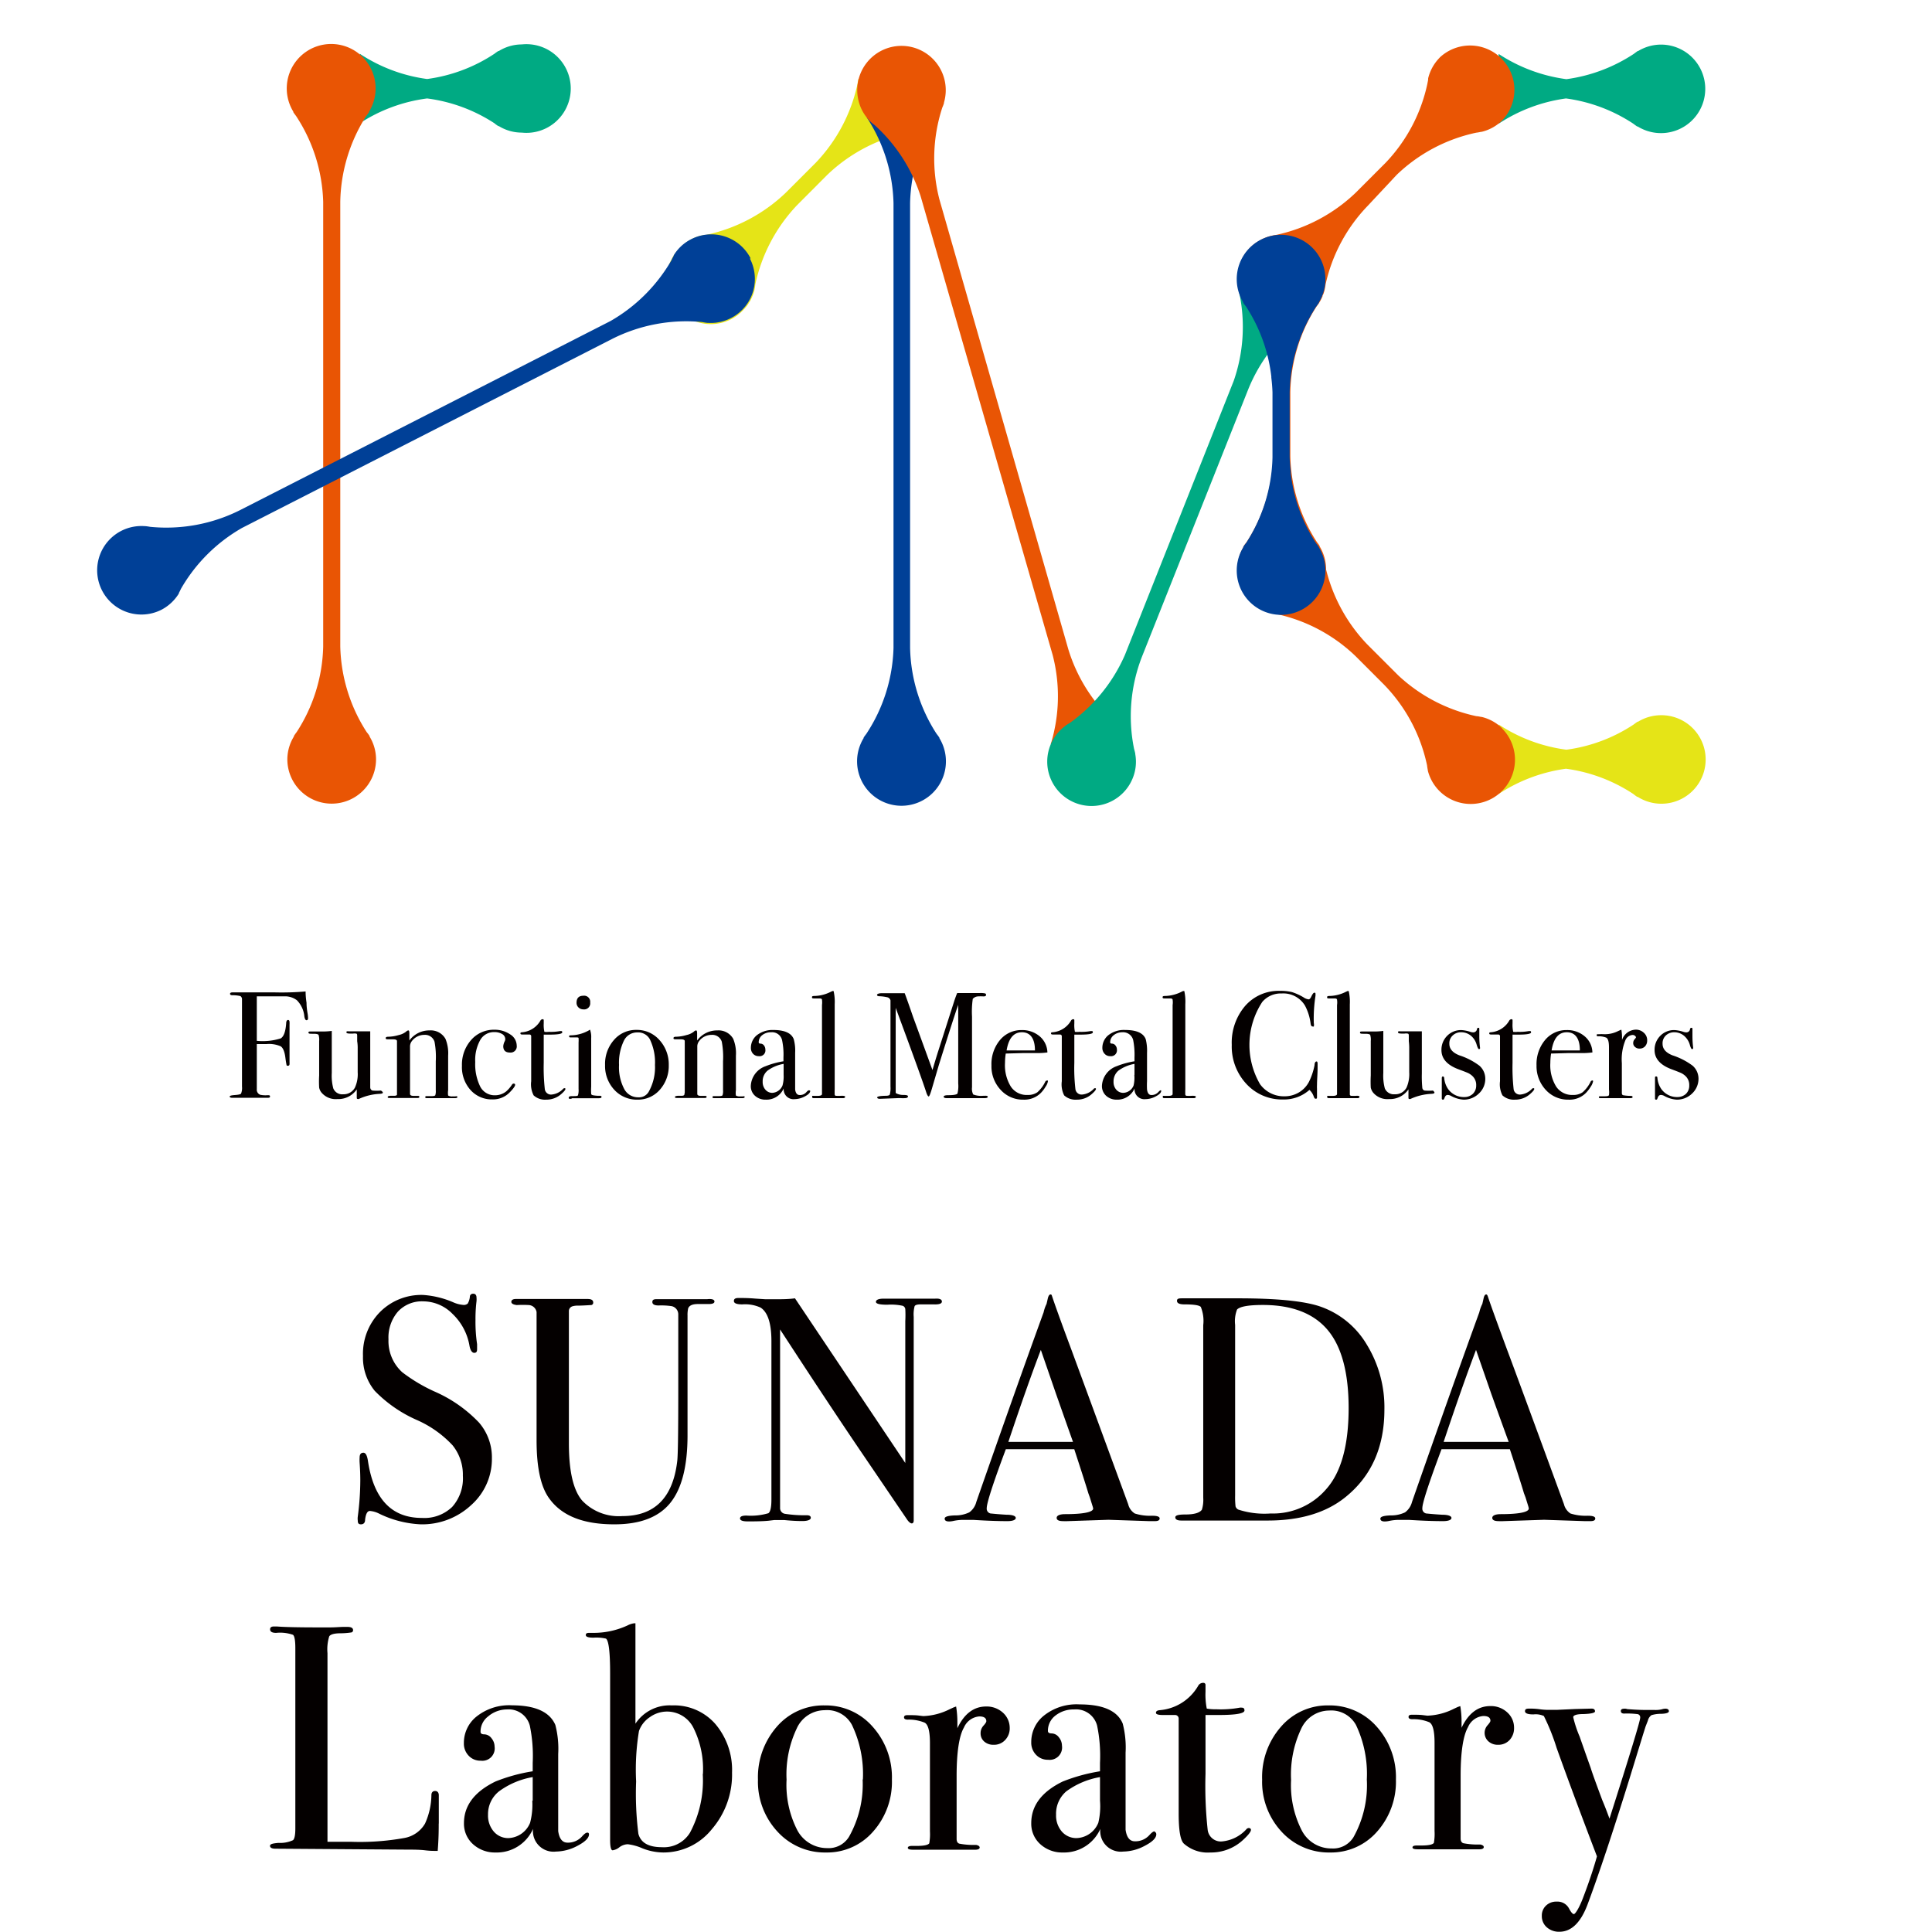 <?xml version="1.0" encoding="UTF-8"?> <svg xmlns="http://www.w3.org/2000/svg" viewBox="0 0 229.61 229.61"><defs><style>.cls-1{fill:#e5e417;}.cls-2{fill:#004097;}.cls-3{fill:#00aa83;}.cls-4{fill:#e95504;}.cls-5{fill:none;}.cls-6{fill:#040000;}</style></defs><title>img_logo_lab_sunada_en</title><g id="レイヤー_2" data-name="レイヤー 2"><g id="レイヤー_1-2" data-name="レイヤー 1"><path class="cls-1" d="M107.76,15.78a19.5,19.5,0,0,0-9.44,5l-3.55,3.56a19.56,19.56,0,0,0-5,9.44,3.83,3.83,0,0,1-.09.56l0,.06a5.16,5.16,0,0,1-1.37,2.47,5.27,5.27,0,1,1-7.45-7.45A5.16,5.16,0,0,1,83.31,28l.06,0a3.83,3.83,0,0,1,.56-.09,19.57,19.57,0,0,0,9.45-5l3.54-3.54a19.45,19.45,0,0,0,5-9.44,5.67,5.67,0,0,1,.1-.57Z"></path><path class="cls-2" d="M111.3,13.94a19.57,19.57,0,0,0-3.14,10.21V77a19.56,19.56,0,0,0,3.14,10.2c.12.15.23.3.34.46l0,.06a5.28,5.28,0,1,1-9,0l0-.06c.1-.16.22-.31.33-.46A19.5,19.5,0,0,0,106.19,77V24.15A19.45,19.45,0,0,0,103,13.94Z"></path><path class="cls-3" d="M197.4,5.3a5.25,5.25,0,0,0-2.72.77l-.06,0-.46.34a19.19,19.19,0,0,1-8,3,19.25,19.25,0,0,1-8.05-3V14.7a19.25,19.25,0,0,1,8-3,19.11,19.11,0,0,1,8,3c.15.11.3.23.46.33l.06,0A5.26,5.26,0,1,0,197.4,5.3Z"></path><path class="cls-1" d="M197.4,85a5.25,5.25,0,0,0-2.72.77l-.06,0c-.16.1-.31.22-.46.33a19,19,0,0,1-8,3,19.11,19.11,0,0,1-8.05-3v8.26a19.28,19.28,0,0,1,8-3,19.14,19.14,0,0,1,8,3,5,5,0,0,0,.46.34l.06,0A5.26,5.26,0,1,0,197.4,85Z"></path><path class="cls-4" d="M178.54,86.57a5.2,5.2,0,0,0-2.47-1.37l-.07,0a3.44,3.44,0,0,0-.56-.09,19.58,19.58,0,0,1-9.27-4.85l-3.7-3.7a19.64,19.64,0,0,1-5-9.44l-5.84,5.84a19.47,19.47,0,0,1,9.45,5l3.38,3.38a19.52,19.52,0,0,1,5.14,9.62,5.43,5.43,0,0,0,.09.56l0,.06a5.26,5.26,0,1,0,8.83-5Z"></path><path class="cls-4" d="M171.11,6.84a5.26,5.26,0,0,0-1.38,2.47l0,.06c0,.19-.06.38-.09.57a19.45,19.45,0,0,1-5,9.44l-3.54,3.54a19.57,19.57,0,0,1-9.45,5h0a5.18,5.18,0,0,0-1.66.51l-.4.22-.31.19a5.85,5.85,0,0,0-.67.56,5.73,5.73,0,0,0-.66.8c-.08.13-.14.27-.22.41a3.93,3.93,0,0,0-.26.5c-.07.17-.11.35-.17.53s-.1.3-.13.45a5,5,0,0,0-.1,1h0a4.94,4.94,0,0,0,.08.87c0,.12,0,.24.08.36a4.29,4.29,0,0,0,.13.44,5.37,5.37,0,0,0,.81,1.53s0,0,0,0a19.57,19.57,0,0,1,3.14,10.21v7.69a19.58,19.58,0,0,1-3.14,10.22,5,5,0,0,0-.34.46l0,.06a5.27,5.27,0,1,0,9,0l0-.06c-.1-.16-.22-.31-.33-.46a19.49,19.49,0,0,1-3.15-10.19V46.57a19.54,19.54,0,0,1,3.09-10.11q.19-.26.36-.51l0,0v0a5.21,5.21,0,0,0,.28-.52l.1-.22c0-.07,0-.15.08-.22a4,4,0,0,0,.17-.56v0a.08.08,0,0,0,0,0,6.37,6.37,0,0,0,.11-.63,19.46,19.46,0,0,1,5-9.33L166,20.77a19.5,19.5,0,0,1,9.44-5,5.67,5.67,0,0,0,.57-.1l.06,0a5.2,5.2,0,0,0,2.47-1.37,5.27,5.27,0,0,0-7.45-7.45Z"></path><path class="cls-3" d="M62,5.28a5.2,5.2,0,0,0-2.71.78l-.06,0a5.59,5.59,0,0,0-.47.33,19,19,0,0,1-8,3,19.11,19.11,0,0,1-8-3v8.26a19.14,19.14,0,0,1,8-2.95,19.08,19.08,0,0,1,8,2.95,4,4,0,0,0,.47.34l.06,0a5.19,5.19,0,0,0,2.71.77A5.27,5.27,0,1,0,62,5.28Z"></path><path class="cls-4" d="M43.52,13.79a5,5,0,0,0,.34-.46l0-.06a5.28,5.28,0,1,0-9,0l0,.06c.1.16.22.31.33.46A19.55,19.55,0,0,1,38.41,24V76.83A19.45,19.45,0,0,1,35.26,87a5.59,5.59,0,0,0-.33.47l0,.06a5.2,5.2,0,0,0-.78,2.71,5.27,5.27,0,1,0,10.54,0,5.19,5.19,0,0,0-.77-2.71l0-.06a4.22,4.22,0,0,0-.34-.46,19.57,19.57,0,0,1-3.14-10.21V24A19.57,19.57,0,0,1,43.52,13.79Z"></path><path class="cls-2" d="M89.21,30.71a5.25,5.25,0,0,0-7.09-2.27,5.1,5.1,0,0,0-2.06,1.92l0,.06a4.06,4.06,0,0,0-.26.51,19.63,19.63,0,0,1-7.24,7.22l-44,22.46h0a19.51,19.51,0,0,1-10.73,2,5.39,5.39,0,0,0-.56-.08h-.07a5.26,5.26,0,1,0,2,9.93,5.33,5.33,0,0,0,2.06-1.93l0-.06c.09-.16.17-.33.25-.5a19.56,19.56,0,0,1,7.24-7.22l44-22.47v0a19.57,19.57,0,0,1,10.74-2,5,5,0,0,0,.56.09h.07a5.24,5.24,0,0,0,5-7.65Z"></path><path class="cls-4" d="M132.82,86.18a19.51,19.51,0,0,1-5.85-9L111.64,23.68h0a19.49,19.49,0,0,1,.35-10.9,3.5,3.5,0,0,0,.2-.54l0-.06a5.26,5.26,0,1,0-10.13-.1,5.14,5.14,0,0,0,1.44,2.42l0,0c.14.13.29.24.44.36a19.47,19.47,0,0,1,5.47,8.45L125.1,77.83a19.45,19.45,0,0,1-.23,10.63Z"></path><path class="cls-3" d="M155,37.78a19.5,19.5,0,0,0-6.7,8.61h0L135.7,78.09A19.49,19.49,0,0,0,134.78,89c.05.18.1.36.14.55v.07a5.15,5.15,0,0,1-.28,2.81,5.27,5.27,0,1,1-8.07-6.13l.05-.05q.24-.17.48-.3a19.57,19.57,0,0,0,6.59-8.11l12.93-32.57a19.51,19.51,0,0,0,.67-10.42Z"></path><path class="cls-2" d="M156.73,65c-.1-.16-.22-.31-.33-.46a19.1,19.1,0,0,1-3-8.3c0-.07,0-.14,0-.21-.06-.54-.11-1.1-.13-1.69v-7.7a19.5,19.5,0,0,1,3.15-10.2c.11-.15.23-.3.33-.46l0-.06a5.27,5.27,0,1,0-9,0l0,.06a5,5,0,0,0,.34.46,19.26,19.26,0,0,1,3,8.3.57.57,0,0,1,0,.13c.07.57.12,1.15.14,1.77v7.7a19.52,19.52,0,0,1-3.14,10.2,5,5,0,0,0-.34.46l0,.06a5.27,5.27,0,1,0,9,0Z"></path><rect class="cls-5" width="229.61" height="229.61"></rect><path class="cls-6" d="M36.61,121c0,.16-.06.25-.18.25s-.21-.15-.26-.46a3.14,3.14,0,0,0-.88-1.91,2.3,2.3,0,0,0-1.33-.47c-.22,0-.7,0-1.44,0-.55,0-1.21,0-2,0v5.29a7.16,7.16,0,0,0,2.84-.29c.36-.21.58-.8.65-1.78,0-.27.1-.41.22-.41s.18.09.18.27a1.87,1.87,0,0,1,0,.27c0,.83,0,1.6,0,2.3,0,.92,0,1.64,0,2.16a1.09,1.09,0,0,1,0,.22c0,.14-.06.22-.18.22s-.16,0-.18-.11-.07-.35-.13-.83c-.09-.73-.28-1.19-.56-1.37a3.48,3.48,0,0,0-1.68-.27c-.44,0-.83,0-1.16,0v5.36a.64.64,0,0,0,.41.67,3,3,0,0,0,.87.05c.19,0,.29,0,.29.15s-.12.16-.36.16H27.64c-.23,0-.34-.05-.34-.15s.21-.15.62-.18.66-.08.73-.17a1.83,1.83,0,0,0,.11-.84V118.79a.45.45,0,0,0-.19-.41,3.82,3.82,0,0,0-.94-.1c-.2,0-.29-.06-.29-.17s.1-.17.32-.17h4.93a33.15,33.15,0,0,0,3.73-.11c0,.16,0,.61.11,1.35,0,.51.08,1,.14,1.35A4.2,4.2,0,0,1,36.61,121Z"></path><path class="cls-6" d="M45.5,129.86c0,.08-.13.13-.4.14a6.59,6.59,0,0,0-2.46.61.24.24,0,0,1-.13,0c-.07,0-.11-.05-.11-.14v-1a2.65,2.65,0,0,1-2.3,1.15,2.21,2.21,0,0,1-1.89-.77,1.37,1.37,0,0,1-.28-.59,12.41,12.41,0,0,1,0-1.45v-4.09a1.91,1.91,0,0,0-.07-.73c-.05-.07-.21-.12-.48-.13h-.24c-.32,0-.48,0-.48-.14s.1-.13.3-.13.53,0,.94,0l.36,0a8.56,8.56,0,0,0,1.17-.07v5a5.91,5.91,0,0,0,.18,1.83,1.14,1.14,0,0,0,1.17.7,1.52,1.52,0,0,0,1.4-.79,3.82,3.82,0,0,0,.33-1.83v-2.78a5.1,5.1,0,0,0-.06-.91v-.59c0-.18,0-.28-.11-.31a1.19,1.19,0,0,0-.41,0c-.5,0-.76,0-.76-.16s.13-.11.38-.11H44v5c0,.87,0,1.41,0,1.64s.13.36.28.4a6.38,6.38,0,0,0,1,0C45.43,129.73,45.5,129.77,45.5,129.86Z"></path><path class="cls-6" d="M54.36,130.37c0,.09-.09.14-.27.14H50.78c-.16,0-.24,0-.24-.13a.11.11,0,0,1,.1-.11l.7,0c.22,0,.36-.05.39-.1a1.53,1.53,0,0,0,.06-.59v-3.44a9.74,9.74,0,0,0-.15-2.34,1.18,1.18,0,0,0-1.22-.81,1.85,1.85,0,0,0-1.51.79,1.07,1.07,0,0,0-.18.65V130c0,.15.12.23.38.24l.55,0q.18,0,.18.12c0,.08-.07.13-.21.13H46.35c-.18,0-.27,0-.27-.11s.11-.12.32-.15h.45q.27,0,.33-.12l0-.27V126c0-1.37,0-2.12,0-2.27s-.18-.21-.45-.21h-.52c-.25,0-.37,0-.37-.14s.13-.17.38-.17a4.78,4.78,0,0,0,1.17-.2,2.12,2.12,0,0,0,.88-.41.44.44,0,0,1,.26-.14c.08,0,.12.11.12.34v.86a2.93,2.93,0,0,1,2.41-1.2,2,2,0,0,1,1.88,1,4.5,4.5,0,0,1,.32,2v4.11a2,2,0,0,0,0,.63.88.88,0,0,0,.53.1h.32Q54.36,130.25,54.36,130.37Z"></path><path class="cls-6" d="M61.41,124.26a.73.73,0,0,1-.81.83c-.52,0-.79-.25-.79-.76a1.6,1.6,0,0,1,.18-.59.61.61,0,0,0,.06-.25.72.72,0,0,0-.37-.6,1.78,1.78,0,0,0-.93-.23,1.87,1.87,0,0,0-1.67.93,4.88,4.88,0,0,0-.6,2.63,6,6,0,0,0,.61,2.95,1.92,1.92,0,0,0,1.73,1,2.11,2.11,0,0,0,1.35-.47,3.9,3.9,0,0,0,.7-.83.26.26,0,0,1,.17-.09q.18,0,.18.15c0,.15-.21.45-.63.88a2.77,2.77,0,0,1-2.07.85,3.38,3.38,0,0,1-2.62-1.14,4.07,4.07,0,0,1-1-2.86,4.41,4.41,0,0,1,1.1-3.07,3.55,3.55,0,0,1,2.75-1.21,3.25,3.25,0,0,1,1.88.55A1.59,1.59,0,0,1,61.41,124.26Z"></path><path class="cls-6" d="M67.2,129.41q0,.17-.45.57a2.65,2.65,0,0,1-1.84.71,2,2,0,0,1-1.49-.51,2.87,2.87,0,0,1-.29-1.68v-5.36a.19.19,0,0,0-.2-.19h-.68c-.27,0-.4,0-.4-.13s.07-.13.2-.14a2.77,2.77,0,0,0,2.18-1.39.31.31,0,0,1,.27-.16.11.11,0,0,1,.12.12v.38a3.64,3.64,0,0,0,.08,1,2.24,2.24,0,0,0,.54,0,6,6,0,0,0,1.31-.09l.13,0c.09,0,.14,0,.14.16s-.49.26-1.46.26h-.74v3.33a23.2,23.2,0,0,0,.13,3.16.74.74,0,0,0,.83.63,2.13,2.13,0,0,0,1.33-.66.21.21,0,0,1,.16-.09C67.16,129.32,67.2,129.35,67.2,129.41Z"></path><path class="cls-6" d="M71.49,130.36c0,.11-.1.16-.31.16l-.43,0c-.36,0-.66,0-.9,0H68a.32.32,0,0,1-.22.07c-.13,0-.19,0-.19-.13s.12-.19.36-.19c.45,0,.7,0,.74-.1a2.1,2.1,0,0,0,.07-.75V123.9a3.53,3.53,0,0,0,0-.53c0-.05-.09-.08-.22-.08h-.71c-.13,0-.19,0-.19-.13s.1-.11.3-.12a4.47,4.47,0,0,0,2-.56l.18-.11a2.45,2.45,0,0,1,.14,1v5.78a6.31,6.31,0,0,0,0,.85c0,.08.08.13.19.16a3.74,3.74,0,0,0,.79.07C71.41,130.22,71.49,130.27,71.49,130.36Zm-1.35-11.21a.72.72,0,0,1-.81.81.82.82,0,0,1-.58-.23.75.75,0,0,1-.23-.55q0-.84.81-.84A.72.72,0,0,1,70.14,119.15Z"></path><path class="cls-6" d="M79.48,126.58a4.25,4.25,0,0,1-1.06,2.93,3.44,3.44,0,0,1-2.65,1.18A3.63,3.63,0,0,1,73,129.51a4.14,4.14,0,0,1-1.09-2.93,4.29,4.29,0,0,1,1.07-3,3.43,3.43,0,0,1,2.67-1.18,3.54,3.54,0,0,1,2.71,1.19A4.29,4.29,0,0,1,79.48,126.58Zm-1.64,0a6.32,6.32,0,0,0-.61-3.07,1.59,1.59,0,0,0-1.51-.81,1.73,1.73,0,0,0-1.58,1,6,6,0,0,0-.57,2.87,5.52,5.52,0,0,0,.61,2.84,1.85,1.85,0,0,0,1.68,1,1.33,1.33,0,0,0,1.22-.63A5.93,5.93,0,0,0,77.84,126.56Z"></path><path class="cls-6" d="M88.5,130.37c0,.09-.09.14-.27.14H84.92c-.16,0-.24,0-.24-.13a.11.11,0,0,1,.1-.11l.7,0c.22,0,.36-.05.39-.1a1.53,1.53,0,0,0,.06-.59v-3.44a9.74,9.74,0,0,0-.15-2.34,1.18,1.18,0,0,0-1.22-.81,1.85,1.85,0,0,0-1.51.79,1.07,1.07,0,0,0-.18.65V130c0,.15.12.23.38.24l.55,0q.18,0,.18.12c0,.08-.07.13-.21.13H80.49c-.18,0-.27,0-.27-.11s.11-.12.32-.15H81q.27,0,.33-.12l.05-.27V126c0-1.37,0-2.12,0-2.27s-.18-.21-.45-.21h-.53c-.24,0-.36,0-.36-.14s.13-.17.38-.17a4.78,4.78,0,0,0,1.17-.2,2.12,2.12,0,0,0,.88-.41.44.44,0,0,1,.26-.14c.08,0,.12.11.12.34v.86a2.93,2.93,0,0,1,2.41-1.2,2,2,0,0,1,1.88,1,4.5,4.5,0,0,1,.32,2v4.11a2,2,0,0,0,0,.63.88.88,0,0,0,.53.1h.32Q88.5,130.25,88.5,130.37Z"></path><path class="cls-6" d="M96.29,129.66c0,.2-.21.42-.63.64a2.7,2.7,0,0,1-1.23.33,1.17,1.17,0,0,1-1.29-1.28A2.23,2.23,0,0,1,91,130.69a1.82,1.82,0,0,1-1.27-.46,1.51,1.51,0,0,1-.5-1.18A2.6,2.6,0,0,1,91,126.71a9.85,9.85,0,0,1,2.11-.58v-.45a8.25,8.25,0,0,0-.17-2.09,1.22,1.22,0,0,0-1.29-.91,1.64,1.64,0,0,0-1.06.34,1.06,1.06,0,0,0-.42.86c0,.1.07.15.22.15a.52.52,0,0,1,.4.21.81.81,0,0,1,.17.49.69.69,0,0,1-.78.79.9.9,0,0,1-.68-.28,1,1,0,0,1-.26-.71,1.94,1.94,0,0,1,.66-1.46,3,3,0,0,1,2-.66q2,0,2.43,1.08a5.13,5.13,0,0,1,.17,1.63v3.37c0,.55,0,.88,0,1,.06.43.24.65.53.65a1,1,0,0,0,.82-.36c.12-.13.21-.2.27-.2S96.29,129.59,96.29,129.66Zm-3.16-1.91v-1.31a4.47,4.47,0,0,0-1.91.8,1.64,1.64,0,0,0-.58,1.32,1.37,1.37,0,0,0,.33.95,1.07,1.07,0,0,0,.82.37A1.39,1.39,0,0,0,93,129,4,4,0,0,0,93.13,127.75Z"></path><path class="cls-6" d="M100.44,130.34c0,.11-.08.17-.24.17H100l-1,0h-.56l-1.44,0h-.21c-.18,0-.27,0-.27-.16s.06-.11.2-.11h.46c.34,0,.51-.08.51-.22s0-.54,0-1.4v-9.17a2.68,2.68,0,0,0,0-.64c0-.1-.13-.15-.29-.15h-.65c-.16,0-.25,0-.25-.15s.15-.14.45-.15a4.44,4.44,0,0,0,1.6-.4l.38-.18.14,0a5.84,5.84,0,0,1,.13,1.58v10.1a6.35,6.35,0,0,0,0,.64.16.16,0,0,0,.12.13,4.87,4.87,0,0,0,.67,0Q100.44,130.22,100.44,130.34Z"></path><path class="cls-6" d="M117.39,130.35c0,.11-.13.16-.38.16h-4.48c-.25,0-.38-.06-.38-.17s.18-.18.52-.18c.62,0,1-.06,1.12-.19a3.71,3.71,0,0,0,.09-1.21v-9.34s-.07.22-.22.63q-.72,2.17-2.09,6.55l-.84,2.86c-.17.57-.29.85-.36.85s-.17-.15-.27-.43c-.35-1.1-1.33-3.82-2.94-8.18l-.71-1.92v6.78c0,2.2,0,3.31,0,3.33s.37.24.86.24.6.06.6.18-.13.2-.38.2a2.74,2.74,0,0,1-.43,0,4.14,4.14,0,0,0-.45,0l-2.07.08c-.22,0-.33-.06-.33-.17s.35-.18,1-.19c.29,0,.46-.05.5-.15a3,3,0,0,0,.08-.94v-8.63c0-1,0-1.54,0-1.62a.52.52,0,0,0-.31-.35,4.55,4.55,0,0,0-1-.14c-.2,0-.29-.07-.29-.16s.17-.2.53-.2h2.76c.06.15.41,1.1,1,2.83q.4,1.08,2.3,6.3c.23-.78.46-1.55.7-2.3l1.92-6c.12-.34.22-.63.32-.85l2.67,0a2.41,2.41,0,0,1,.67.05.2.2,0,0,1,.09.17q0,.18-.3.18a5.08,5.08,0,0,0-.69,0,.91.91,0,0,0-.59.29,10.75,10.75,0,0,0-.09,2.11v8.4a1.49,1.49,0,0,0,.14.85,2.54,2.54,0,0,0,1.17.16H117Q117.39,130.2,117.39,130.35Z"></path><path class="cls-6" d="M124.54,128.51a1.56,1.56,0,0,1-.28.64,3.86,3.86,0,0,1-.56.74,2.77,2.77,0,0,1-2.07.8,3.54,3.54,0,0,1-2.71-1.17,4.08,4.08,0,0,1-1.09-2.9,4.47,4.47,0,0,1,1-3,3.29,3.29,0,0,1,2.59-1.2,3.2,3.2,0,0,1,2.14.74,2.6,2.6,0,0,1,.92,1.92,9.55,9.55,0,0,1-1.53.07h-1.26l-2.16.06a7.47,7.47,0,0,0-.09,1.13,4.83,4.83,0,0,0,.69,2.79,2.25,2.25,0,0,0,2,1,1.94,1.94,0,0,0,1.16-.32,4.05,4.05,0,0,0,.93-1.24.23.23,0,0,1,.2-.15C124.5,128.38,124.54,128.42,124.54,128.51ZM123,124.84c0-1.44-.57-2.16-1.55-2.16s-1.58.72-1.82,2.16Z"></path><path class="cls-6" d="M130.25,129.41q0,.17-.45.57a2.61,2.61,0,0,1-1.83.71,2,2,0,0,1-1.5-.51,2.9,2.9,0,0,1-.28-1.68v-5.36a.2.2,0,0,0-.2-.19h-.69c-.26,0-.39,0-.39-.13s.06-.13.2-.14a2.79,2.79,0,0,0,2.18-1.39.31.31,0,0,1,.27-.16.11.11,0,0,1,.12.12v.38a3.81,3.81,0,0,0,.07,1,2.35,2.35,0,0,0,.54,0,6.12,6.12,0,0,0,1.32-.09l.12,0c.1,0,.15,0,.15.16s-.49.26-1.46.26h-.74v3.33a21.57,21.57,0,0,0,.13,3.16.74.74,0,0,0,.82.63,2.15,2.15,0,0,0,1.34-.66.19.19,0,0,1,.16-.09Q130.25,129.32,130.25,129.41Z"></path><path class="cls-6" d="M138,129.66c0,.2-.22.42-.64.64a2.64,2.64,0,0,1-1.23.33,1.17,1.17,0,0,1-1.29-1.28,2.22,2.22,0,0,1-2.11,1.34,1.83,1.83,0,0,1-1.27-.46,1.55,1.55,0,0,1-.5-1.18,2.61,2.61,0,0,1,1.76-2.34,9.85,9.85,0,0,1,2.11-.58v-.45a9,9,0,0,0-.16-2.09,1.24,1.24,0,0,0-1.3-.91,1.6,1.6,0,0,0-1,.34,1.07,1.07,0,0,0-.43.86c0,.1.08.15.22.15a.52.52,0,0,1,.4.21.76.76,0,0,1,.18.49.7.7,0,0,1-.79.79.86.86,0,0,1-.67-.28,1,1,0,0,1-.27-.71,1.94,1.94,0,0,1,.66-1.46,3,3,0,0,1,2.06-.66q2,0,2.43,1.08a5.56,5.56,0,0,1,.16,1.63v3.37a9.31,9.31,0,0,0,0,1c.06.43.23.65.52.65a1.08,1.08,0,0,0,.83-.36c.12-.13.21-.2.27-.2S138,129.59,138,129.66Zm-3.17-1.91v-1.31a4.53,4.53,0,0,0-1.91.8,1.67,1.67,0,0,0-.58,1.32,1.37,1.37,0,0,0,.33.95,1.09,1.09,0,0,0,.83.37,1.37,1.37,0,0,0,1.22-.87A4,4,0,0,0,134.81,127.75Z"></path><path class="cls-6" d="M142.12,130.34c0,.11-.08.17-.24.17h-.21l-1,0h-.55l-1.44,0h-.22c-.18,0-.27,0-.27-.16s.07-.11.2-.11h.47c.33,0,.5-.08.5-.22s0-.54,0-1.4v-9.17a2.17,2.17,0,0,0,0-.64c0-.1-.13-.15-.29-.15h-.64c-.17,0-.26,0-.26-.15s.15-.14.45-.15a4.54,4.54,0,0,0,1.61-.4l.37-.18.15,0a5.93,5.93,0,0,1,.12,1.58v10.1a6.35,6.35,0,0,0,0,.64.17.17,0,0,0,.13.13,4.45,4.45,0,0,0,.66,0Q142.12,130.22,142.12,130.34Z"></path><path class="cls-6" d="M156.59,126.46s0,.13,0,.48c0,.7-.07,1.37-.07,2a3.73,3.73,0,0,0,0,.44c0,.22,0,.49,0,.8v.16c0,.16,0,.24-.14.24s-.18-.09-.25-.27a1.85,1.85,0,0,0-.51-.78,4.54,4.54,0,0,1-3.11,1.14,5.75,5.75,0,0,1-4.38-1.85,6.51,6.51,0,0,1-1.74-4.65,6.7,6.7,0,0,1,1.59-4.62,5.27,5.27,0,0,1,4.12-1.79,5.68,5.68,0,0,1,1.46.15,6.61,6.61,0,0,1,1.36.62,1.35,1.35,0,0,0,.6.24c.1,0,.21-.1.3-.29.16-.34.28-.5.38-.5s.14,0,.14.14a1.31,1.31,0,0,1,0,.23,17.43,17.43,0,0,0-.2,3.24.91.91,0,0,1,0,.4.2.2,0,0,1-.15,0c-.12,0-.2-.11-.23-.34a6.12,6.12,0,0,0-.67-2.14,3,3,0,0,0-2.77-1.44,2.88,2.88,0,0,0-2.3,1,9.29,9.29,0,0,0-.27,9.78,3.48,3.48,0,0,0,2.91,1.44,3.32,3.32,0,0,0,1.71-.46,3.18,3.18,0,0,0,1.19-1.25,7.72,7.72,0,0,0,.67-2c0-.29.12-.43.23-.43S156.59,126.28,156.59,126.46Z"></path><path class="cls-6" d="M161.57,130.34c0,.11-.08.17-.23.17h-.22l-1,0h-.56l-1.44,0H158c-.18,0-.27,0-.27-.16s.07-.11.2-.11h.47c.33,0,.5-.08.5-.22s0-.54,0-1.4v-9.17a2.17,2.17,0,0,0,0-.64c0-.1-.13-.15-.28-.15h-.65c-.17,0-.25,0-.25-.15s.15-.14.45-.15a4.49,4.49,0,0,0,1.6-.4l.38-.18.14,0a5.84,5.84,0,0,1,.13,1.58v10.1c0,.36,0,.57,0,.64a.19.19,0,0,0,.13.13,4.52,4.52,0,0,0,.67,0C161.43,130.22,161.57,130.26,161.57,130.34Z"></path><path class="cls-6" d="M170.48,129.86c0,.08-.13.13-.39.14a6.65,6.65,0,0,0-2.47.61.24.24,0,0,1-.12,0c-.08,0-.11-.05-.11-.14v-1a2.67,2.67,0,0,1-2.31,1.15,2.21,2.21,0,0,1-1.89-.77,1.49,1.49,0,0,1-.28-.59,13.51,13.51,0,0,1,0-1.45v-4.09a1.91,1.91,0,0,0-.07-.73c-.05-.07-.21-.12-.49-.13h-.23c-.33,0-.49,0-.49-.14s.1-.13.31-.13.53,0,.93,0l.36,0a8.56,8.56,0,0,0,1.17-.07v5a5.91,5.91,0,0,0,.18,1.83,1.16,1.16,0,0,0,1.17.7,1.52,1.52,0,0,0,1.41-.79,4,4,0,0,0,.32-1.83v-2.78a6.59,6.59,0,0,0-.05-.91v-.59c0-.18,0-.28-.12-.31a1.09,1.09,0,0,0-.4,0c-.51,0-.76,0-.76-.16s.13-.11.38-.11h2.45v5a13.81,13.81,0,0,0,.05,1.64c0,.23.13.36.28.4a6.29,6.29,0,0,0,1,0C170.41,129.73,170.48,129.77,170.48,129.86Z"></path><path class="cls-6" d="M176.52,128.18a2.37,2.37,0,0,1-.76,1.78,2.56,2.56,0,0,1-1.81.73,3.53,3.53,0,0,1-1.49-.44.9.9,0,0,0-.41-.12c-.17,0-.29.11-.37.34s-.12.22-.2.22-.13-.05-.13-.15v-2.41c0-.13.05-.2.13-.2s.15.07.16.2a2.7,2.7,0,0,0,.47,1.31,2.29,2.29,0,0,0,1.93.94,1.45,1.45,0,0,0,1-.38,1.35,1.35,0,0,0,.4-1,1.45,1.45,0,0,0-.45-1.12,2.24,2.24,0,0,0-.46-.33c-.14-.07-.55-.23-1.22-.48-1.33-.5-2-1.26-2-2.27a2.33,2.33,0,0,1,.68-1.7,2.3,2.3,0,0,1,1.68-.68,4.15,4.15,0,0,1,1.07.21,1,1,0,0,0,.32.06.44.44,0,0,0,.47-.36c0-.12.09-.18.16-.18s.12,0,.12.14v.86a10.9,10.9,0,0,0,.09,1.39v0a.12.12,0,0,1-.14.14q-.11,0-.27-.54a2.1,2.1,0,0,0-.69-1.06,1.81,1.81,0,0,0-1.15-.4,1.4,1.4,0,0,0-1,.38,1.25,1.25,0,0,0-.4,1c0,.6.4,1.06,1.21,1.37a8.11,8.11,0,0,1,2.37,1.23A2.06,2.06,0,0,1,176.52,128.18Z"></path><path class="cls-6" d="M182.34,129.41q0,.17-.45.57a2.65,2.65,0,0,1-1.84.71,2,2,0,0,1-1.49-.51,2.87,2.87,0,0,1-.29-1.68v-5.36a.19.19,0,0,0-.2-.19h-.68c-.27,0-.4,0-.4-.13s.07-.13.2-.14a2.77,2.77,0,0,0,2.18-1.39.31.31,0,0,1,.27-.16.11.11,0,0,1,.12.12v.38a3.64,3.64,0,0,0,.08,1,2.24,2.24,0,0,0,.54,0,6,6,0,0,0,1.31-.09l.13,0c.09,0,.14,0,.14.16s-.49.26-1.46.26h-.74v3.33a23.2,23.2,0,0,0,.13,3.16.74.74,0,0,0,.83.63,2.13,2.13,0,0,0,1.33-.66.21.21,0,0,1,.16-.09C182.3,129.32,182.34,129.35,182.34,129.41Z"></path><path class="cls-6" d="M189.33,128.51a1.72,1.72,0,0,1-.28.64,4.32,4.32,0,0,1-.57.74,2.74,2.74,0,0,1-2.07.8,3.56,3.56,0,0,1-2.71-1.17,4.13,4.13,0,0,1-1.09-2.9,4.48,4.48,0,0,1,1-3,3.27,3.27,0,0,1,2.58-1.2,3.18,3.18,0,0,1,2.14.74,2.56,2.56,0,0,1,.92,1.92,9.42,9.42,0,0,1-1.53.07H186.5l-2.16.06a7.47,7.47,0,0,0-.09,1.13,4.83,4.83,0,0,0,.69,2.79,2.27,2.27,0,0,0,2,1,1.91,1.91,0,0,0,1.15-.32,4.05,4.05,0,0,0,.94-1.24.21.21,0,0,1,.19-.15C189.28,128.38,189.33,128.42,189.33,128.51Zm-1.57-3.67c0-1.44-.56-2.16-1.55-2.16s-1.57.72-1.81,2.16Z"></path><path class="cls-6" d="M195.76,123.67a1,1,0,0,1-.25.68.86.86,0,0,1-.65.27.76.76,0,0,1-.54-.19.58.58,0,0,1-.22-.48.67.67,0,0,1,.16-.43c.11-.12.17-.2.17-.25s-.14-.27-.4-.27a1,1,0,0,0-.86.63,6,6,0,0,0-.42,2.72v3.55c0,.14.05.23.15.26a4.83,4.83,0,0,0,.93.08c.13,0,.2.07.2.14s-.08.13-.23.13h-3.5c-.19,0-.28,0-.28-.11s.07-.11.23-.11h.25c.41,0,.65,0,.72-.14a2.58,2.58,0,0,0,0-.67v-5c0-.66-.1-1-.3-1.15a2.31,2.31,0,0,0-.94-.17c-.15,0-.22,0-.22-.13s.06-.12.18-.12h.13a4.89,4.89,0,0,1,.54,0l.23,0a3.45,3.45,0,0,0,1.48-.38l.23-.1.14-.06a5.12,5.12,0,0,1,.08.87v.36a1.78,1.78,0,0,1,1.62-1.23,1.36,1.36,0,0,1,.95.35A1.17,1.17,0,0,1,195.76,123.67Z"></path><path class="cls-6" d="M201.86,128.18a2.4,2.4,0,0,1-.76,1.78,2.58,2.58,0,0,1-1.82.73,3.5,3.5,0,0,1-1.48-.44.93.93,0,0,0-.41-.12c-.17,0-.3.11-.38.34s-.11.22-.2.22-.12-.05-.12-.15v-2.41c0-.13,0-.2.13-.2s.15.07.16.2a2.7,2.7,0,0,0,.47,1.31,2.29,2.29,0,0,0,1.92.94,1.49,1.49,0,0,0,1-.38,1.34,1.34,0,0,0,.39-1,1.45,1.45,0,0,0-.45-1.12,2.24,2.24,0,0,0-.46-.33c-.14-.07-.54-.23-1.21-.48-1.33-.5-2-1.26-2-2.27a2.33,2.33,0,0,1,.68-1.7,2.28,2.28,0,0,1,1.68-.68,4.3,4.3,0,0,1,1.07.21,1,1,0,0,0,.32.06.43.43,0,0,0,.46-.36c0-.12.09-.18.16-.18s.13,0,.13.14v.86a10.9,10.9,0,0,0,.09,1.39v0a.13.13,0,0,1-.14.14q-.12,0-.27-.54a2.18,2.18,0,0,0-.7-1.06,1.8,1.8,0,0,0-1.14-.4,1.42,1.42,0,0,0-1,.38,1.27,1.27,0,0,0-.39,1c0,.6.4,1.06,1.2,1.37a8.21,8.21,0,0,1,2.38,1.23A2.06,2.06,0,0,1,201.86,128.18Z"></path><path class="cls-6" d="M58.46,173.3A7.32,7.32,0,0,1,56,178.87a8.53,8.53,0,0,1-6,2.29,12.51,12.51,0,0,1-4.9-1.25,3,3,0,0,0-1.14-.34q-.45,0-.57,1.05c0,.36-.19.54-.49.54s-.38-.15-.38-.45a1.81,1.81,0,0,1,0-.46,33.45,33.45,0,0,0,.3-4.29c0-.25,0-1-.08-2.13a4.82,4.82,0,0,1,0-.61q0-.57.45-.57c.26,0,.43.31.53.92q1,6.84,6.43,6.83a4.76,4.76,0,0,0,3.59-1.31,5.08,5.08,0,0,0,1.27-3.7,5.54,5.54,0,0,0-1.23-3.63,12.88,12.88,0,0,0-4.24-3,15.89,15.89,0,0,1-5-3.46,6.22,6.22,0,0,1-1.4-4.14,7.07,7.07,0,0,1,2-5.21,6.92,6.92,0,0,1,5.15-2.05,10.85,10.85,0,0,1,3.57.87,3.58,3.58,0,0,0,1.18.31.69.69,0,0,0,.55-.16,2,2,0,0,0,.25-.79c0-.26.19-.38.41-.38s.38.15.38.45a2.54,2.54,0,0,1,0,.46,17.2,17.2,0,0,0-.12,2.2,18,18,0,0,0,.19,2.89l0,.61c0,.28-.09.42-.34.42s-.47-.29-.57-.88a6.79,6.79,0,0,0-2-3.74,4.91,4.91,0,0,0-3.49-1.5,3.89,3.89,0,0,0-3,1.21,4.71,4.71,0,0,0-1.13,3.31,5,5,0,0,0,1.64,3.91,19.55,19.55,0,0,0,4,2.36,16.21,16.21,0,0,1,5.13,3.63A6.32,6.32,0,0,1,58.46,173.3Z"></path><path class="cls-6" d="M84.91,154.68q0,.3-.69.3H82.93c-.63,0-1,.17-1.14.5a3.42,3.42,0,0,0-.08.87v14.23q0,5.53-2.07,8.06T73,181.16c-3.67,0-6.25-1-7.75-3.11-1-1.39-1.48-3.69-1.48-6.88V155.93a1,1,0,0,0-.92-.83,12.66,12.66,0,0,0-1.43,0c-.43-.05-.65-.18-.65-.38s.17-.34.53-.34h8.55c.43,0,.65.14.65.41a.28.28,0,0,1-.23.31c-.15,0-.66.05-1.52.07a2.18,2.18,0,0,0-.72.08.59.59,0,0,0-.42.53c0,.1,0,.82,0,2.16v13.59c0,3.34.53,5.61,1.6,6.83a6,6,0,0,0,4.75,1.82q5.77,0,6.53-6.56.12-1,.12-8.33v-9.06a1,1,0,0,0-.79-1,8.4,8.4,0,0,0-1.54-.08c-.5,0-.75-.14-.75-.41s.17-.34.53-.34h6C84.61,154.34,84.91,154.45,84.91,154.68Z"></path><path class="cls-6" d="M111.94,154.68c0,.25-.32.37-1,.34h-1.52q-.6,0-.72.21a3.77,3.77,0,0,0-.11,1.27v21.86c0,1.34,0,2.12,0,2.35s-.1.34-.23.34-.33-.14-.53-.42L103,173.52Q98.76,167.3,92.71,158v21.28a.68.68,0,0,0,.58.63,15,15,0,0,0,2.57.17c.34,0,.5.1.5.31s-.33.38-1,.38c-.22,0-1,0-2.16-.12-.41,0-.8,0-1.18,0l-.66.08c-.47.05-1.19.08-2.15.08h-.38c-.58,0-.88-.12-.88-.35s.26-.34.76-.34a7.41,7.41,0,0,0,2.61-.28q.36-.25.36-1.62V159.4q0-3.17-1.29-4a4.45,4.45,0,0,0-2.17-.38c-.66,0-1-.13-1-.4s.19-.36.57-.36,1.15,0,1.94.07l1.25.08,1.07,0c.83,0,1.64,0,2.43-.11l13.11,19.57V157a12.91,12.91,0,0,0,0-1.43.49.49,0,0,0-.3-.38,6.58,6.58,0,0,0-1.83-.13c-.91,0-1.36-.11-1.36-.34s.3-.38.91-.38h6.12C111.66,154.3,111.94,154.43,111.94,154.68Z"></path><path class="cls-6" d="M137.82,180.46c0,.22-.19.32-.57.32s-.49,0-.69,0l-4.82-.16-4.83.16a5.17,5.17,0,0,1-.57,0c-.51,0-.76-.13-.76-.39s.34-.44,1-.44c2.22,0,3.34-.25,3.34-.67a2.29,2.29,0,0,0-.08-.3l-.31-1-.19-.53q-.35-1.19-1.67-5.22h-8.13c-1.52,4.06-2.27,6.39-2.27,7a.58.58,0,0,0,.45.64c.08,0,.71.08,1.9.15.74,0,1.1.16,1.1.38s-.33.38-1,.38c-1.17,0-2.52-.05-4.07-.15-.38,0-.77,0-1.18,0a5.76,5.76,0,0,0-1.18.13,2.58,2.58,0,0,1-.49.06c-.35,0-.53-.11-.53-.34s.4-.35,1.2-.38a3.81,3.81,0,0,0,1.72-.36,2.17,2.17,0,0,0,.84-1.24q4.89-14,8-22.54a4.3,4.3,0,0,1,.35-1l.16-.7c.08-.28.18-.42.31-.42s.14.08.19.23c.33,1,1.07,3.06,2.24,6.2q1.36,3.68,6.8,18.5a1.8,1.8,0,0,0,.78,1.1,5.88,5.88,0,0,0,2,.27Q137.82,180.13,137.82,180.46Zm-10.3-9.1q-.61-1.71-2-5.66l-1.82-5.27q-1.61,4.2-3.86,10.93Z"></path><path class="cls-6" d="M164.53,167.52q0,6.71-4.67,10.44-3.42,2.74-9.16,2.75H140.4c-.48,0-.72-.13-.72-.38s.41-.34,1.22-.34c1,0,1.68-.19,1.94-.57A4,4,0,0,0,143,178V157.49a4.42,4.42,0,0,0-.29-2.17q-.28-.3-1.95-.3c-.59,0-.88-.14-.88-.42s.22-.3.65-.3h6.61q6.84,0,9.69.95a10.38,10.38,0,0,1,5.59,4.52A14.28,14.28,0,0,1,164.53,167.52Zm-4.25-.15c0-4.22-.83-7.31-2.47-9.28s-4.22-3-7.72-3c-1.69,0-2.72.18-3.07.54a3.84,3.84,0,0,0-.23,1.83v20.28a9.63,9.63,0,0,0,.05,1.29.63.63,0,0,0,.33.38,10.06,10.06,0,0,0,3.84.46,8.33,8.33,0,0,0,6.61-2.9Q160.27,174,160.28,167.37Z"></path><path class="cls-6" d="M189.59,180.46c0,.22-.19.32-.57.32s-.48,0-.68,0l-4.83-.16-4.83.16a4.91,4.91,0,0,1-.57,0c-.5,0-.76-.13-.76-.39s.35-.44,1-.44c2.23,0,3.34-.25,3.34-.67a1.64,1.64,0,0,0-.07-.3l-.31-1-.2-.53c-.23-.79-.78-2.53-1.67-5.22h-8.12q-2.28,6.09-2.28,7a.58.58,0,0,0,.46.64c.07,0,.7.08,1.9.15.73,0,1.1.16,1.1.38s-.33.38-1,.38c-1.17,0-2.52-.05-4.07-.15-.38,0-.77,0-1.17,0a5.69,5.69,0,0,0-1.18.13,2.67,2.67,0,0,1-.5.06c-.35,0-.53-.11-.53-.34s.4-.35,1.2-.38a3.86,3.86,0,0,0,1.73-.36,2.21,2.21,0,0,0,.83-1.24q4.89-14,8-22.54a4.37,4.37,0,0,1,.36-1l.16-.7q.1-.42.3-.42c.08,0,.14.08.19.23q.5,1.49,2.24,6.2,1.38,3.68,6.81,18.5a1.84,1.84,0,0,0,.77,1.1,5.88,5.88,0,0,0,2,.27Q189.59,180.13,189.59,180.46Zm-10.29-9.1q-.63-1.71-2.05-5.66l-1.83-5.27q-1.6,4.2-3.85,10.93Z"></path><path class="cls-6" d="M52.14,216.71c0,.66,0,1.74-.12,3.26h-.41c-.16,0-.52,0-1.1-.07s-1.24-.08-2-.08l-15.77-.11c-.43,0-.65-.12-.65-.34s.34-.29,1-.35a3.66,3.66,0,0,0,1.73-.32c.19-.16.28-.64.28-1.42V195.92c0-.94-.09-1.48-.28-1.63a4.65,4.65,0,0,0-2-.23q-.72,0-.72-.42c0-.23.15-.34.46-.34h.34c.84.07,2.49.11,5,.11l1.33,0c.66,0,1.2-.06,1.63-.06h.42c.46,0,.68.13.68.38a.26.26,0,0,1-.21.28,9.15,9.15,0,0,1-1.31.1c-.73,0-1.17.14-1.31.36a5.18,5.18,0,0,0-.21,2v22.42c.69,0,1.64,0,2.85,0a29.74,29.74,0,0,0,6.27-.45,3.57,3.57,0,0,0,2.47-1.71,8.41,8.41,0,0,0,.76-3.39c0-.32.17-.49.44-.49s.46.19.44.57v3.31Z"></path><path class="cls-6" d="M70,218c0,.43-.45.88-1.34,1.35a5.58,5.58,0,0,1-2.59.7,2.45,2.45,0,0,1-2.72-2.7,4.71,4.71,0,0,1-4.46,2.81,3.85,3.85,0,0,1-2.69-1,3.26,3.26,0,0,1-1.06-2.49c0-2.08,1.25-3.73,3.73-4.94a20.41,20.41,0,0,1,4.44-1.22v-1a17.7,17.7,0,0,0-.34-4.41,2.59,2.59,0,0,0-2.73-1.94A3.46,3.46,0,0,0,58,204a2.26,2.26,0,0,0-.89,1.82c0,.2.15.3.46.3a1.1,1.1,0,0,1,.84.46,1.57,1.57,0,0,1,.37,1,1.47,1.47,0,0,1-1.65,1.67,1.89,1.89,0,0,1-1.43-.59,2.06,2.06,0,0,1-.57-1.5,4,4,0,0,1,1.41-3.08,6.22,6.22,0,0,1,4.33-1.41Q65,202.68,66,205a11.27,11.27,0,0,1,.34,3.46v7.11c0,1.16,0,1.85,0,2.05.13.91.5,1.37,1.1,1.37a2.23,2.23,0,0,0,1.75-.76q.38-.42.57-.42C69.89,217.77,70,217.85,70,218Zm-6.69-4V211.2a9.52,9.52,0,0,0-4,1.69A3.46,3.46,0,0,0,58,215.68a2.91,2.91,0,0,0,.69,2,2.25,2.25,0,0,0,1.74.77A2.9,2.9,0,0,0,63,216.63,8.47,8.47,0,0,0,63.26,214Z"></path><path class="cls-6" d="M87,210.66a9.93,9.93,0,0,1-2.4,6.73,7.35,7.35,0,0,1-5.77,2.77,6.86,6.86,0,0,1-2.47-.49,6.19,6.19,0,0,0-1.75-.49,1.74,1.74,0,0,0-1,.36,1.67,1.67,0,0,1-.8.36q-.3,0-.3-1.26V198.88c0-2.55-.17-3.93-.5-4.14a5.11,5.11,0,0,0-1.48-.11c-.61,0-.91-.1-.91-.31s.14-.26.42-.26h.53a9.6,9.6,0,0,0,4-.88,2.4,2.4,0,0,1,.8-.26h.15v11.93a4.86,4.86,0,0,1,4.33-2.17A6.51,6.51,0,0,1,85,204.87,8.43,8.43,0,0,1,87,210.66Zm-3.46.18a11,11,0,0,0-1.13-5.5,3.5,3.5,0,0,0-5.17-1.27,3.29,3.29,0,0,0-1.3,1.65,28.06,28.06,0,0,0-.34,6,37.85,37.85,0,0,0,.27,6.22c.28,1.06,1.21,1.59,2.78,1.59A3.63,3.63,0,0,0,82,217.81,13.18,13.18,0,0,0,83.52,210.84Z"></path><path class="cls-6" d="M106,211.5a8.87,8.87,0,0,1-2.24,6.18,7.23,7.23,0,0,1-5.58,2.48,7.6,7.6,0,0,1-5.78-2.48,8.71,8.71,0,0,1-2.32-6.18,9.11,9.11,0,0,1,2.26-6.31A7.3,7.3,0,0,1,98,202.68a7.41,7.41,0,0,1,5.71,2.53A9,9,0,0,1,106,211.5Zm-3.45,0a13.53,13.53,0,0,0-1.3-6.5A3.34,3.34,0,0,0,98,203.25a3.65,3.65,0,0,0-3.32,2.19,12.72,12.72,0,0,0-1.2,6.06,11.8,11.8,0,0,0,1.27,6,4,4,0,0,0,3.56,2.14,2.83,2.83,0,0,0,2.58-1.33A12.68,12.68,0,0,0,102.52,211.46Z"></path><path class="cls-6" d="M120,205.34a2,2,0,0,1-.54,1.45,1.78,1.78,0,0,1-1.37.57A1.63,1.63,0,0,1,117,207a1.27,1.27,0,0,1-.46-1,1.3,1.3,0,0,1,.34-.91c.23-.25.34-.43.34-.53,0-.38-.28-.57-.83-.57a2.17,2.17,0,0,0-1.83,1.32c-.58,1-.87,3-.87,5.75v7.49c0,.3.11.49.32.56a9.13,9.13,0,0,0,2,.15c.28.06.42.16.42.31s-.17.26-.5.26H108.5c-.4,0-.61-.07-.61-.22s.17-.23.5-.23h.53c.86,0,1.37-.1,1.52-.31a6.16,6.16,0,0,0,.08-1.41v-10.5q0-2.1-.63-2.43a4.91,4.91,0,0,0-2-.36q-.45,0-.45-.27c0-.17.12-.26.38-.26h.26c.38,0,.76,0,1.14.05l.5.06a7.5,7.5,0,0,0,3.11-.8l.5-.23.3-.11a11.26,11.26,0,0,1,.15,1.82v.76q1.22-2.58,3.42-2.58a2.87,2.87,0,0,1,2,.74A2.43,2.43,0,0,1,120,205.34Z"></path><path class="cls-6" d="M137.42,218c0,.43-.44.88-1.34,1.35a5.55,5.55,0,0,1-2.59.7,2.45,2.45,0,0,1-2.72-2.7,4.71,4.71,0,0,1-4.46,2.81,3.85,3.85,0,0,1-2.69-1,3.26,3.26,0,0,1-1.06-2.49c0-2.08,1.25-3.73,3.73-4.94a20.76,20.76,0,0,1,4.44-1.22v-1a17.7,17.7,0,0,0-.34-4.41,2.58,2.58,0,0,0-2.73-1.94,3.46,3.46,0,0,0-2.23.73,2.26,2.26,0,0,0-.89,1.82c0,.2.15.3.46.3a1.1,1.1,0,0,1,.84.46,1.57,1.57,0,0,1,.37,1,1.47,1.47,0,0,1-1.65,1.67,1.89,1.89,0,0,1-1.43-.59,2.06,2.06,0,0,1-.57-1.5,4,4,0,0,1,1.41-3.08,6.22,6.22,0,0,1,4.33-1.41q4.19,0,5.13,2.28a11.27,11.27,0,0,1,.34,3.46v7.11c0,1.16,0,1.85,0,2.05.13.91.5,1.37,1.1,1.37a2.23,2.23,0,0,0,1.75-.76q.39-.42.57-.42C137.36,217.77,137.42,217.85,137.42,218Zm-6.69-4V211.2a9.52,9.52,0,0,0-4,1.69,3.49,3.49,0,0,0-1.22,2.79,2.91,2.91,0,0,0,.69,2,2.28,2.28,0,0,0,1.75.77,2.9,2.9,0,0,0,2.58-1.82A8.47,8.47,0,0,0,130.73,214Z"></path><path class="cls-6" d="M148.67,217.47c0,.22-.32.63-.95,1.21a5.57,5.57,0,0,1-3.88,1.48,4.27,4.27,0,0,1-3.15-1.06c-.41-.4-.61-1.59-.61-3.56v-11.3a.42.42,0,0,0-.42-.42h-1.44c-.56,0-.84-.08-.84-.26s.14-.28.42-.31a5.83,5.83,0,0,0,4.61-2.92A.66.66,0,0,1,143,200a.24.24,0,0,1,.27.26v.8a8.43,8.43,0,0,0,.15,2,5.92,5.92,0,0,0,1.14.08,12.45,12.45,0,0,0,2.77-.19.93.93,0,0,1,.27,0q.3,0,.3.33c0,.36-1,.54-3.08.54h-1.55v7a47.91,47.91,0,0,0,.26,6.67,1.57,1.57,0,0,0,1.75,1.35,4.48,4.48,0,0,0,2.81-1.4.43.43,0,0,1,.34-.19C148.58,217.28,148.67,217.34,148.67,217.47Z"></path><path class="cls-6" d="M165.9,211.5a8.91,8.91,0,0,1-2.24,6.18,7.25,7.25,0,0,1-5.59,2.48,7.58,7.58,0,0,1-5.77-2.48A8.71,8.71,0,0,1,150,211.5a9.06,9.06,0,0,1,2.26-6.31,7.3,7.3,0,0,1,5.64-2.51,7.43,7.43,0,0,1,5.72,2.53A9,9,0,0,1,165.9,211.5Zm-3.46,0a13.54,13.54,0,0,0-1.29-6.5,3.35,3.35,0,0,0-3.19-1.71,3.68,3.68,0,0,0-3.33,2.19,12.73,12.73,0,0,0-1.19,6.06,11.8,11.8,0,0,0,1.27,6,3.94,3.94,0,0,0,3.55,2.14,2.84,2.84,0,0,0,2.59-1.33A12.68,12.68,0,0,0,162.44,211.46Z"></path><path class="cls-6" d="M179.94,205.34a2.05,2.05,0,0,1-.53,1.45,1.8,1.8,0,0,1-1.37.57,1.64,1.64,0,0,1-1.14-.4,1.35,1.35,0,0,1-.11-1.92c.22-.25.34-.43.34-.53q0-.57-.84-.57a2.15,2.15,0,0,0-1.82,1.32c-.58,1-.88,3-.88,5.75v7.49c0,.3.11.49.33.56a8.92,8.92,0,0,0,2,.15c.28.06.42.16.42.31s-.16.26-.49.26h-7.37c-.41,0-.61-.07-.61-.22s.16-.23.49-.23h.53c.87,0,1.37-.1,1.52-.31a6.16,6.16,0,0,0,.08-1.41v-10.5q0-2.1-.63-2.43a4.85,4.85,0,0,0-2-.36c-.31,0-.46-.09-.46-.27s.13-.26.38-.26H168c.38,0,.76,0,1.14.05l.49.06a7.5,7.5,0,0,0,3.12-.8l.49-.23.31-.11a11.26,11.26,0,0,1,.15,1.82v.76q1.22-2.58,3.42-2.58a2.85,2.85,0,0,1,2,.74A2.43,2.43,0,0,1,179.94,205.34Z"></path><path class="cls-6" d="M198.34,203.37c0,.18-.3.29-.91.31a3.88,3.88,0,0,0-1.16.16,1.1,1.1,0,0,0-.43.66l-.27.69-.3.95-1.6,5.21q-3,9.65-5,15-1.22,3.23-3.34,3.23a2.16,2.16,0,0,1-1.5-.53,1.74,1.74,0,0,1-.59-1.37,1.6,1.6,0,0,1,.47-1.18A1.73,1.73,0,0,1,185,226a1.55,1.55,0,0,1,1.48.83c.23.43.42.65.57.65s.58-.62,1.06-1.86q1.06-2.77,1.68-5-2.82-7.38-4.79-12.88a25,25,0,0,0-1.52-3.8,2.36,2.36,0,0,0-1.24-.19c-.67,0-1-.13-1-.38s.16-.31.49-.31.71,0,1.29.08,1,.07,1.33.07H185l2.2-.1,1.94-.05q.42,0,.42.33c0,.18-.47.29-1.41.32-.79,0-1.18.15-1.18.37a13.66,13.66,0,0,0,.77,2.32c.2.59.42,1.19.64,1.83l.67,1.89c.17.56.63,1.83,1.37,3.81.26.61.55,1.35.86,2.21q3.65-11.43,3.65-12a.38.38,0,0,0-.29-.42,9.81,9.81,0,0,0-1.62-.07c-.26,0-.39-.11-.39-.31s.16-.27.46-.27a.78.78,0,0,1,.3.05c.86.07,1.57.1,2.13.1h1.07a3.36,3.36,0,0,0,.89-.07,1.52,1.52,0,0,1,.51-.08C198.23,203.1,198.34,203.19,198.34,203.37Z"></path></g></g></svg> 